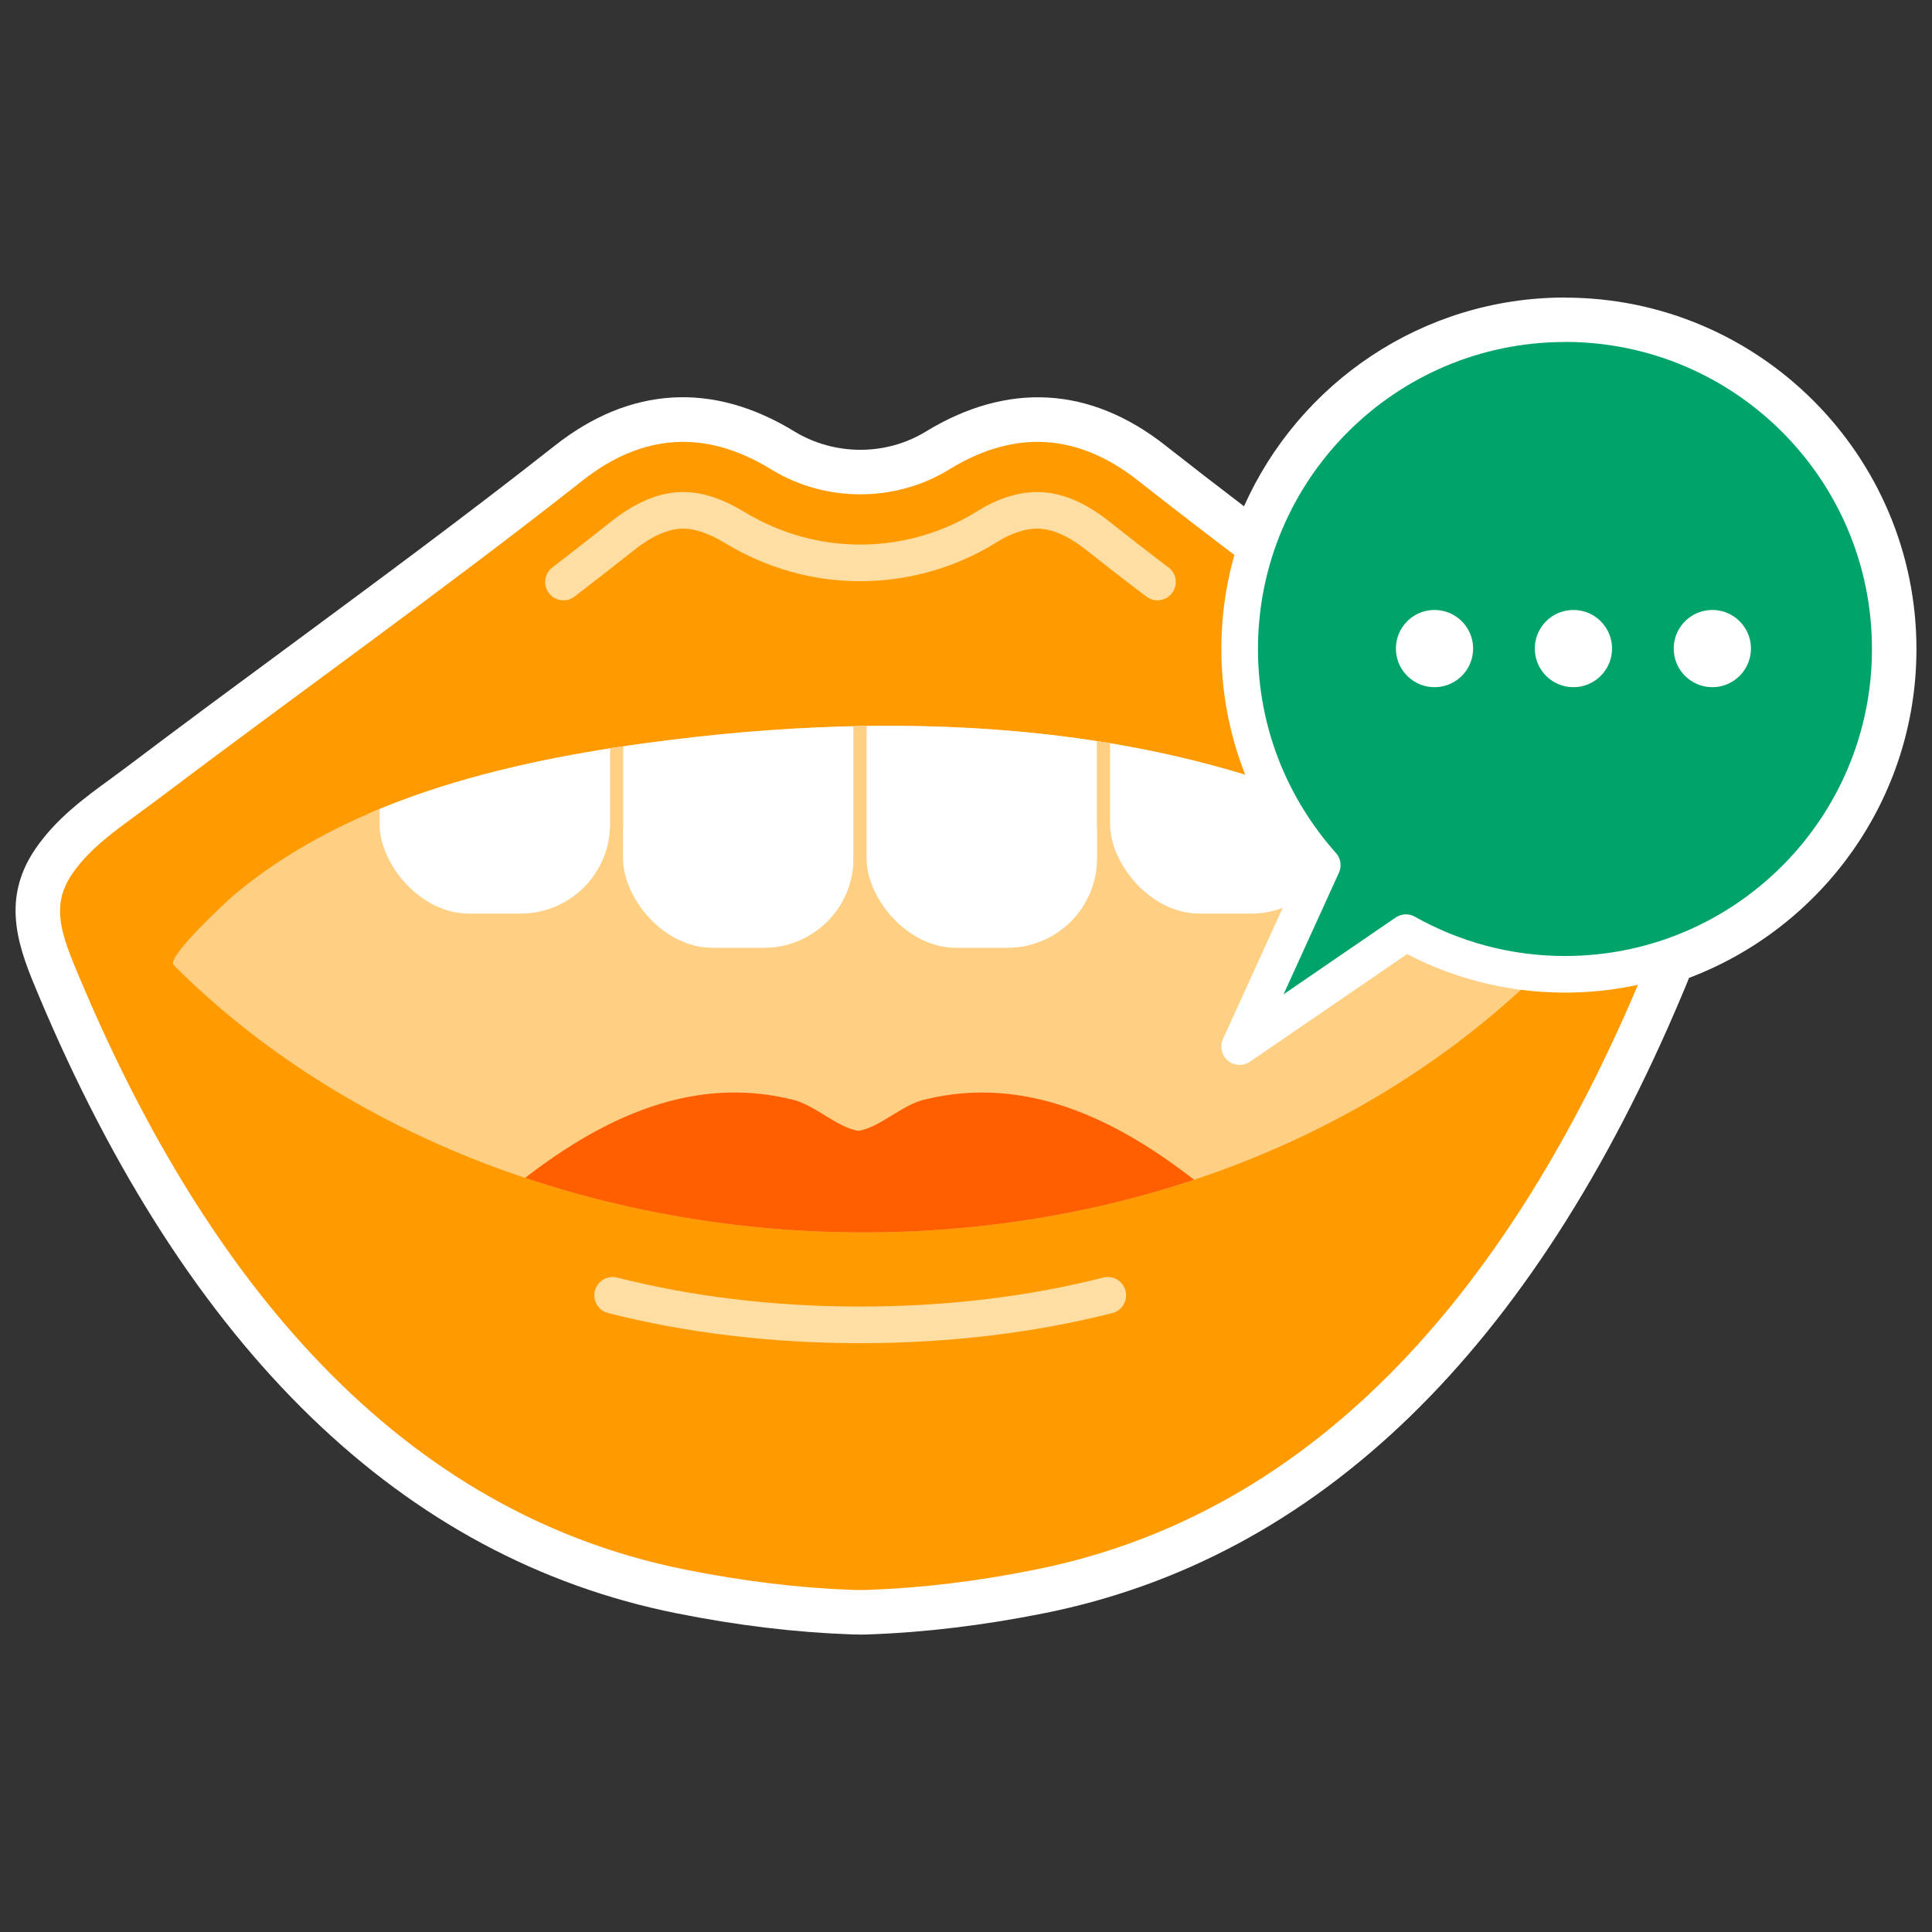 <?xml version="1.0" encoding="UTF-8"?>
<svg id="graphic" xmlns="http://www.w3.org/2000/svg" xmlns:xlink="http://www.w3.org/1999/xlink" viewBox="0 0 200 200">
  <rect x="0" y="0" width="200" height="200" fill="#333333" stroke="none"/>
  <defs>
    <style>
      .cls-1 {
        stroke: #00a369;
      }

      .cls-1, .cls-2, .cls-3, .cls-4 {
        stroke-linejoin: round;
      }

      .cls-1, .cls-2, .cls-3, .cls-5 {
        stroke-width: 3.79px;
      }

      .cls-1, .cls-4, .cls-6 {
        fill: #fff;
      }

      .cls-7, .cls-2, .cls-3, .cls-5, .cls-8 {
        fill-rule: evenodd;
      }

      .cls-7, .cls-9 {
        fill: #ffcf84;
      }

      .cls-2 {
        fill: #ff9b00;
      }

      .cls-2, .cls-3 {
        stroke: #fff;
      }

      .cls-3 {
        fill: #00a369;
      }

      .cls-4 {
        stroke: #ffcf84;
        stroke-width: 1.35px;
      }

      .cls-5 {
        fill: none;
        stroke: #ffdea4;
        stroke-linecap: round;
        stroke-miterlimit: 10;
      }

      .cls-8 {
        fill: #ff5f00;
      }

      .cls-9 {
        clip-rule: evenodd;
      }

      .cls-10 {
        clip-path: url(#clippath);
      }
    </style>
    <clipPath id="clippath">
      <path class="cls-9" d="M89.89,75.15c-6.84.09-13.64.6-20.28,1.42-15.63,1.92-33.13,5.7-45.5,16.18-.46.39-6.94,6.35-6.14,7.15,35.75,35.75,104.1,38.05,142.15,0,.36-.36-2.68-3.8-2.9-4.04-3.33-3.7-7.55-6.57-11.92-8.9-16.85-9-36.26-12.06-55.41-11.81Z"/>
    </clipPath>
  </defs>
  <path class="cls-6" d="M162.01,30.8c-14.8,0-27.56,8.89-33.23,21.61-2.73-2.08-5.45-4.18-8.13-6.29-7.77-6.13-16.34-6.63-24.85-1.42-4.1,2.49-9.4,2.49-13.57-.04-8.44-5.17-17-4.67-24.78,1.46-9.05,7.13-18.5,14.1-27.63,20.85-5.45,4.02-11.09,8.18-16.59,12.34-.57.43-1.15.85-1.73,1.28-2.82,2.05-5.73,4.18-7.88,7.35-3.68,5.44-1.54,10.52.38,15.1,15.46,36.78,37.69,58.3,66.05,63.97,6.31,1.26,12.22,1.97,18.07,2.18.31.01.62.02.93.02s.62,0,.93-.02c5.77-.2,11.85-.94,18.07-2.18,28.37-5.67,50.59-27.19,66.09-64.06.24-.56.48-1.14.71-1.72,13.74-5.2,23.54-18.49,23.54-34.04,0-20.06-16.32-36.38-36.38-36.38Z"/>
  <g>
    <g>
      <path class="cls-2" d="M172.24,89.45c-2.3-3.4-5.79-5.56-9-7.98-14.71-11.12-29.79-21.81-44.27-33.22-6.79-5.35-14.19-5.88-21.68-1.28-.03.02-.05.03-.08.05-4.95,3.01-11.36,3.01-16.31,0-.03-.02-.06-.03-.08-.05-7.49-4.6-14.89-4.07-21.68,1.28-14.48,11.41-29.56,22.11-44.27,33.22-3.21,2.43-6.7,4.59-9,7.98-2.88,4.26-1.19,8.2.63,12.53,12.2,29.02,31.8,55.91,64.09,62.37,6.07,1.21,11.93,1.93,17.63,2.13.56.02,1.11.02,1.67,0,5.71-.2,11.56-.91,17.63-2.13,32.29-6.45,51.89-33.35,64.09-62.37,1.82-4.33,3.51-8.27.63-12.53Z"/>
      <g>
        <path class="cls-7" d="M89.89,75.15c-6.84.09-13.64.6-20.28,1.42-15.63,1.92-33.13,5.7-45.5,16.18-.46.39-6.94,6.35-6.14,7.15,35.75,35.75,104.1,38.05,142.15,0,.36-.36-2.68-3.8-2.9-4.04-3.33-3.7-7.55-6.57-11.92-8.9-16.85-9-36.26-12.06-55.41-11.81Z"/>
        <g class="cls-10">
          <rect class="cls-4" x="63.82" y="65.46" width="25.21" height="33.33" rx="9.94" ry="9.94"/>
          <rect class="cls-4" x="89.03" y="65.46" width="25.21" height="33.33" rx="9.94" ry="9.94"/>
          <path class="cls-8" d="M125.67,123.79c-9.31-7.77-19.23-12.64-30.05-9.94-2.32.58-4.53,2.86-6.76,3.22-2.23-.37-4.44-2.64-6.76-3.22-10.82-2.71-20.74,2.16-30.05,9.94.18.08.36.15.55.22-.18.15-.37.28-.55.44,13.92,5.78,26.2,6.49,32.26,6.4,2.07.02,3.63-.06,4.56-.13.93.07,2.48.14,4.56.13,6.06.09,18.34-.62,32.26-6.4.42-.2.53-.22,0-.66Z"/>
          <rect class="cls-4" x="114.24" y="61.92" width="25.21" height="33.33" rx="9.94" ry="9.94"/>
          <rect class="cls-4" x="38.62" y="61.92" width="25.21" height="33.33" rx="9.94" ry="9.94"/>
        </g>
      </g>
      <path class="cls-5" d="M58.33,60.25c2.11-1.62,4.23-3.28,6.34-4.95,1.44-1.12,3.64-2.47,6.03-2.47,1.62,0,3.37.58,5.31,1.75,4,2.43,8.45,3.69,13.04,3.69,4.32,0,8.54-1.12,12.28-3.24l.9-.54c1.71-1.08,3.51-1.66,5.17-1.66,2.38,0,4.59,1.35,6.03,2.47,2.11,1.66,4.23,3.33,6.39,4.95"/>
      <path class="cls-5" d="M63.42,134.09c7.78,1.98,16.46,3.06,25.63,3.06s17.85-1.08,25.63-3.06"/>
    </g>
    <path class="cls-3" d="M162.01,33.51c-18.6,0-33.68,15.08-33.68,33.68,0,8.6,3.25,16.42,8.55,22.37l-8.55,18.78,17.21-11.79c4.87,2.74,10.48,4.31,16.46,4.31,18.6,0,33.68-15.08,33.68-33.68s-15.08-33.68-33.68-33.68Z"/>
    <g>
      <circle class="cls-1" cx="148.5" cy="67.14" r="5.89"/>
      <circle class="cls-1" cx="162.88" cy="67.14" r="5.89"/>
      <circle class="cls-1" cx="177.26" cy="67.14" r="5.89"/>
    </g>
  </g>
</svg>